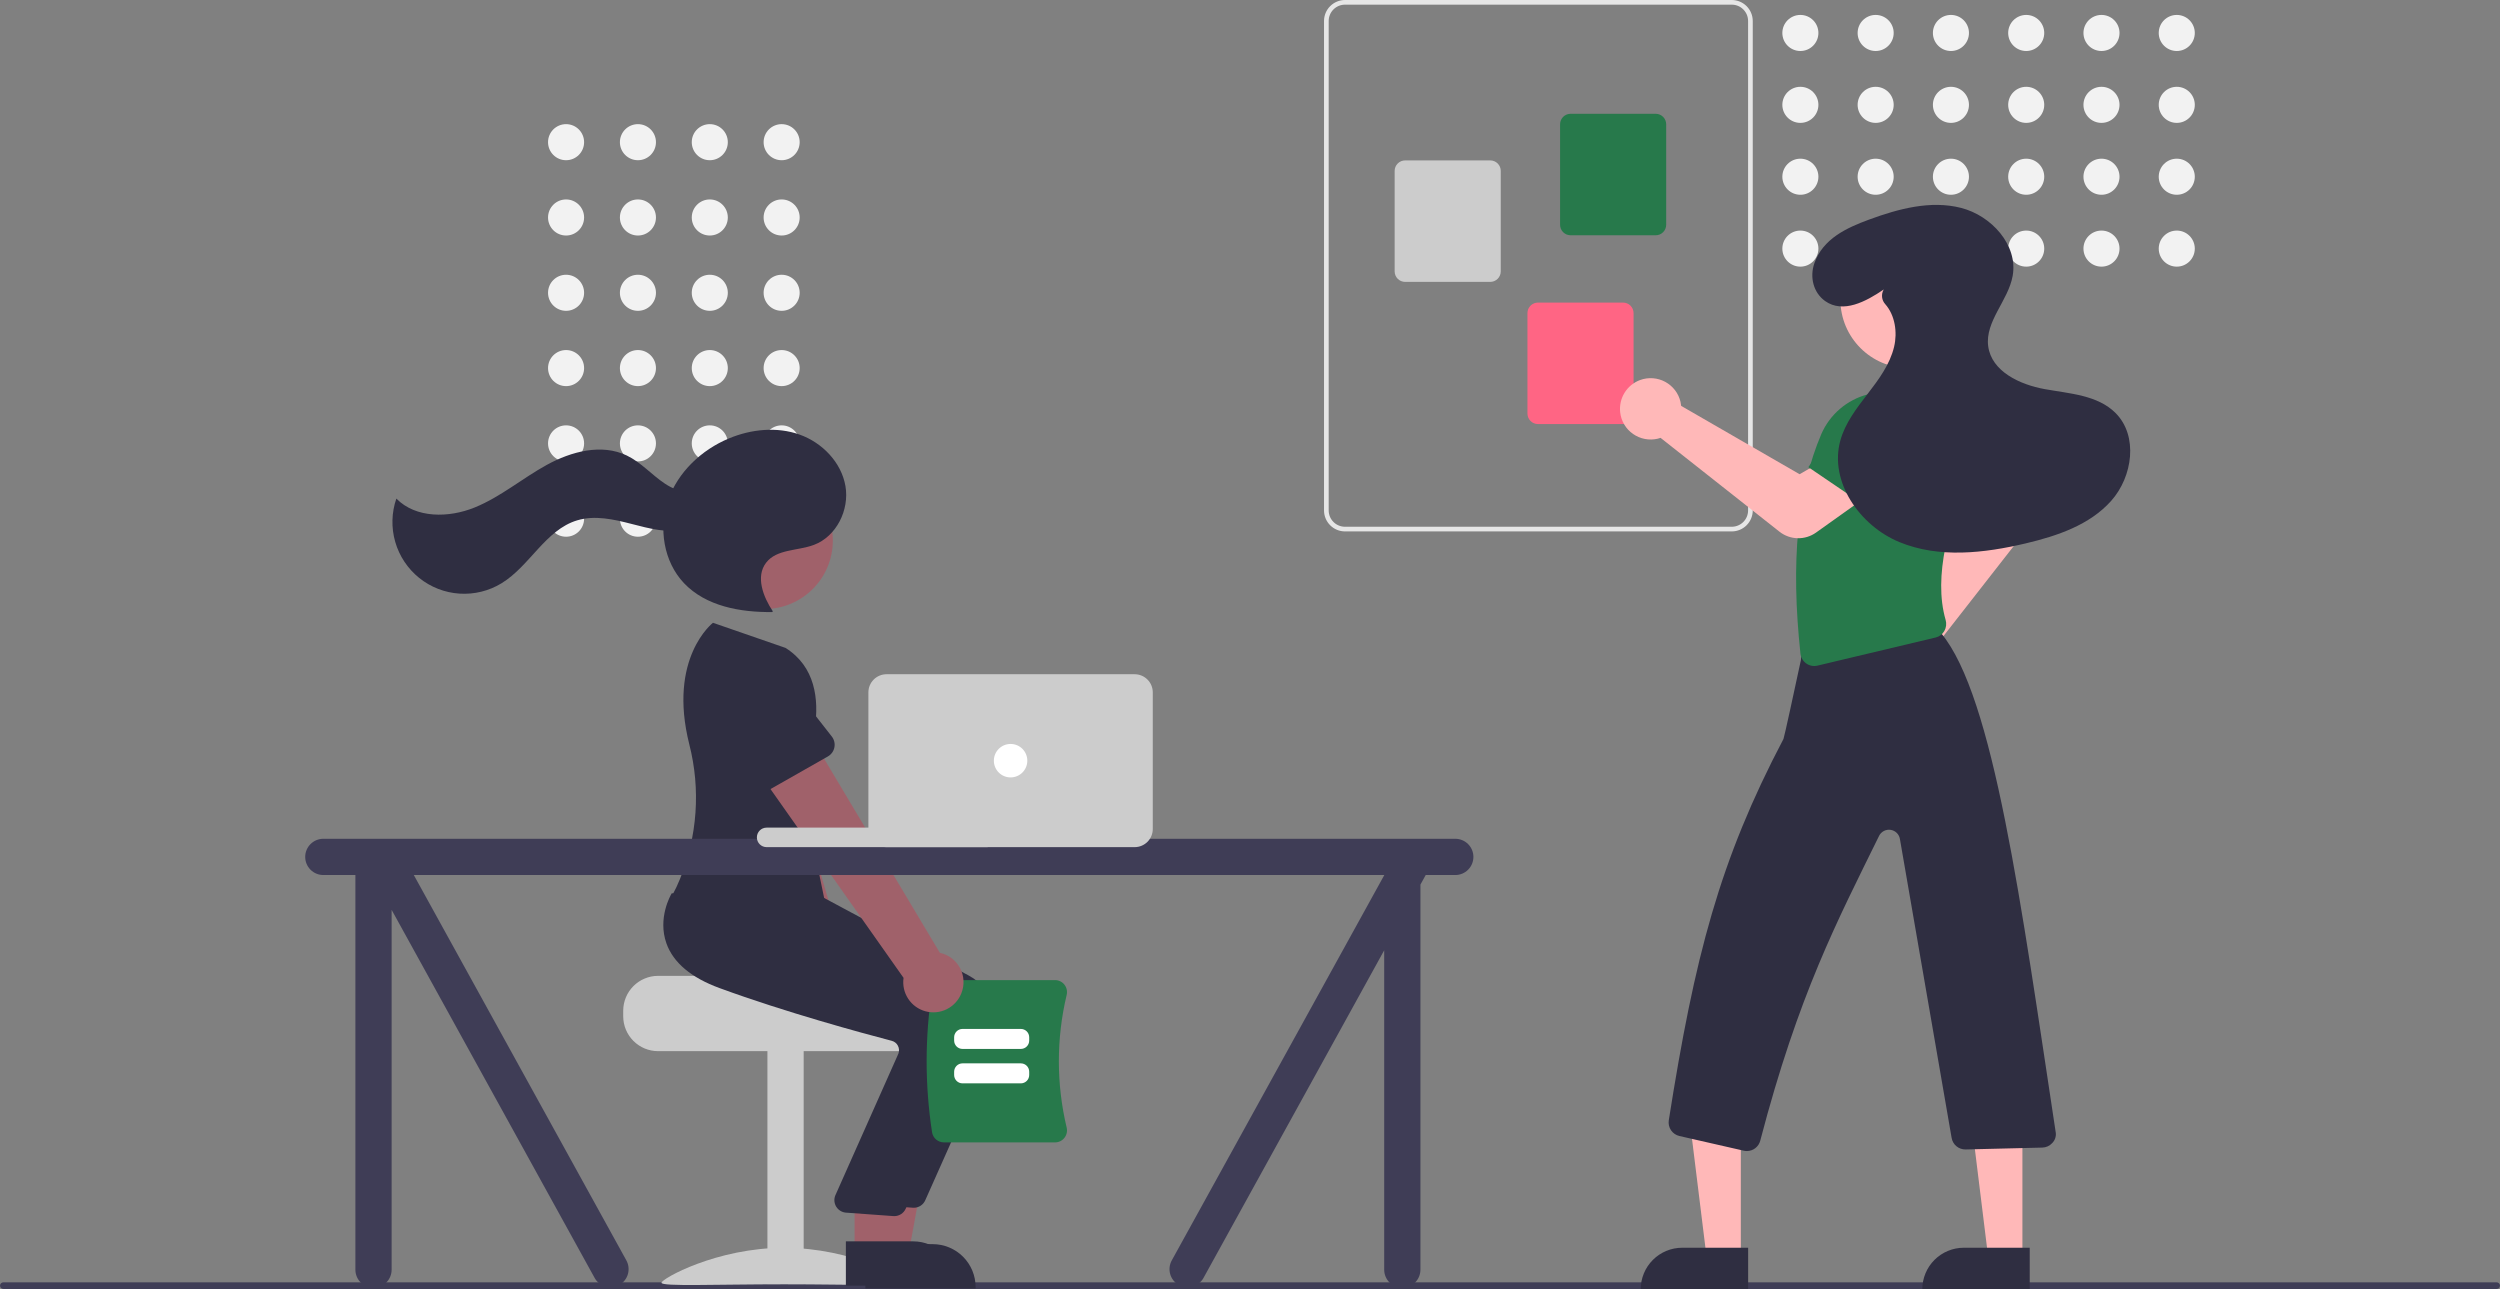 <svg width="605" height="312" viewBox="0 0 605 312" fill="none" xmlns="http://www.w3.org/2000/svg">
<rect x="0" y="0" width="605" height="312" fill="#808080" stroke="none"/>
<g clip-path="url(#clip0_3601_11275)">
<path d="M604.197 311.93H0.803C0.591 311.93 0.387 311.845 0.237 311.694C0.087 311.544 0.002 311.34 0.002 311.127C0.002 310.914 0.087 310.71 0.237 310.559C0.387 310.409 0.591 310.324 0.803 310.323H604.197C604.409 310.324 604.613 310.409 604.763 310.559C604.913 310.71 604.998 310.914 604.998 311.127C604.998 311.34 604.913 311.544 604.763 311.694C604.613 311.845 604.409 311.93 604.197 311.93Z" fill="#3F3D56"/>
<path d="M189.158 38.773C191.568 38.773 193.522 36.818 193.522 34.408C193.522 31.997 191.568 30.043 189.158 30.043C186.749 30.043 184.795 31.997 184.795 34.408C184.795 36.818 186.749 38.773 189.158 38.773Z" fill="#F2F2F2"/>
<path d="M171.769 38.773C174.179 38.773 176.132 36.818 176.132 34.408C176.132 31.997 174.179 30.043 171.769 30.043C169.359 30.043 167.406 31.997 167.406 34.408C167.406 36.818 169.359 38.773 171.769 38.773Z" fill="#F2F2F2"/>
<path d="M154.379 38.773C156.789 38.773 158.742 36.818 158.742 34.408C158.742 31.997 156.789 30.043 154.379 30.043C151.969 30.043 150.016 31.997 150.016 34.408C150.016 36.818 151.969 38.773 154.379 38.773Z" fill="#F2F2F2"/>
<path d="M136.99 38.773C139.399 38.773 141.353 36.818 141.353 34.408C141.353 31.997 139.399 30.043 136.99 30.043C134.58 30.043 132.626 31.997 132.626 34.408C132.626 36.818 134.58 38.773 136.99 38.773Z" fill="#F2F2F2"/>
<path d="M189.158 56.996C191.568 56.996 193.522 55.042 193.522 52.631C193.522 50.221 191.568 48.266 189.158 48.266C186.749 48.266 184.795 50.221 184.795 52.631C184.795 55.042 186.749 56.996 189.158 56.996Z" fill="#F2F2F2"/>
<path d="M171.769 56.996C174.179 56.996 176.132 55.042 176.132 52.631C176.132 50.221 174.179 48.266 171.769 48.266C169.359 48.266 167.406 50.221 167.406 52.631C167.406 55.042 169.359 56.996 171.769 56.996Z" fill="#F2F2F2"/>
<path d="M154.379 56.996C156.789 56.996 158.742 55.042 158.742 52.631C158.742 50.221 156.789 48.266 154.379 48.266C151.969 48.266 150.016 50.221 150.016 52.631C150.016 55.042 151.969 56.996 154.379 56.996Z" fill="#F2F2F2"/>
<path d="M136.99 56.996C139.399 56.996 141.353 55.042 141.353 52.631C141.353 50.221 139.399 48.266 136.99 48.266C134.58 48.266 132.626 50.221 132.626 52.631C132.626 55.042 134.58 56.996 136.99 56.996Z" fill="#F2F2F2"/>
<path d="M189.158 75.219C191.568 75.219 193.522 73.265 193.522 70.854C193.522 68.444 191.568 66.49 189.158 66.49C186.749 66.49 184.795 68.444 184.795 70.854C184.795 73.265 186.749 75.219 189.158 75.219Z" fill="#F2F2F2"/>
<path d="M171.769 75.219C174.179 75.219 176.132 73.265 176.132 70.854C176.132 68.444 174.179 66.49 171.769 66.49C169.359 66.49 167.406 68.444 167.406 70.854C167.406 73.265 169.359 75.219 171.769 75.219Z" fill="#F2F2F2"/>
<path d="M154.379 75.219C156.789 75.219 158.742 73.265 158.742 70.854C158.742 68.444 156.789 66.49 154.379 66.49C151.969 66.49 150.016 68.444 150.016 70.854C150.016 73.265 151.969 75.219 154.379 75.219Z" fill="#F2F2F2"/>
<path d="M136.99 75.219C139.399 75.219 141.353 73.265 141.353 70.854C141.353 68.444 139.399 66.49 136.99 66.49C134.58 66.49 132.626 68.444 132.626 70.854C132.626 73.265 134.58 75.219 136.99 75.219Z" fill="#F2F2F2"/>
<path d="M189.158 93.442C191.568 93.442 193.522 91.488 193.522 89.077C193.522 86.666 191.568 84.712 189.158 84.712C186.749 84.712 184.795 86.666 184.795 89.077C184.795 91.488 186.749 93.442 189.158 93.442Z" fill="#F2F2F2"/>
<path d="M171.769 93.442C174.179 93.442 176.132 91.488 176.132 89.077C176.132 86.666 174.179 84.712 171.769 84.712C169.359 84.712 167.406 86.666 167.406 89.077C167.406 91.488 169.359 93.442 171.769 93.442Z" fill="#F2F2F2"/>
<path d="M154.379 93.442C156.789 93.442 158.742 91.488 158.742 89.077C158.742 86.666 156.789 84.712 154.379 84.712C151.969 84.712 150.016 86.666 150.016 89.077C150.016 91.488 151.969 93.442 154.379 93.442Z" fill="#F2F2F2"/>
<path d="M136.99 93.442C139.399 93.442 141.353 91.488 141.353 89.077C141.353 86.666 139.399 84.712 136.99 84.712C134.58 84.712 132.626 86.666 132.626 89.077C132.626 91.488 134.58 93.442 136.99 93.442Z" fill="#F2F2F2"/>
<path d="M189.158 111.665C191.568 111.665 193.522 109.711 193.522 107.3C193.522 104.89 191.568 102.936 189.158 102.936C186.749 102.936 184.795 104.89 184.795 107.3C184.795 109.711 186.749 111.665 189.158 111.665Z" fill="#F2F2F2"/>
<path d="M171.769 111.665C174.179 111.665 176.132 109.711 176.132 107.3C176.132 104.89 174.179 102.936 171.769 102.936C169.359 102.936 167.406 104.89 167.406 107.3C167.406 109.711 169.359 111.665 171.769 111.665Z" fill="#F2F2F2"/>
<path d="M154.379 111.665C156.789 111.665 158.742 109.711 158.742 107.3C158.742 104.89 156.789 102.936 154.379 102.936C151.969 102.936 150.016 104.89 150.016 107.3C150.016 109.711 151.969 111.665 154.379 111.665Z" fill="#F2F2F2"/>
<path d="M136.99 111.665C139.399 111.665 141.353 109.711 141.353 107.3C141.353 104.89 139.399 102.936 136.99 102.936C134.58 102.936 132.626 104.89 132.626 107.3C132.626 109.711 134.58 111.665 136.99 111.665Z" fill="#F2F2F2"/>
<path d="M189.158 129.888C191.568 129.888 193.522 127.934 193.522 125.523C193.522 123.113 191.568 121.158 189.158 121.158C186.749 121.158 184.795 123.113 184.795 125.523C184.795 127.934 186.749 129.888 189.158 129.888Z" fill="#F2F2F2"/>
<path d="M171.769 129.888C174.179 129.888 176.132 127.934 176.132 125.523C176.132 123.113 174.179 121.158 171.769 121.158C169.359 121.158 167.406 123.113 167.406 125.523C167.406 127.934 169.359 129.888 171.769 129.888Z" fill="#F2F2F2"/>
<path d="M154.379 129.888C156.789 129.888 158.742 127.934 158.742 125.523C158.742 123.113 156.789 121.158 154.379 121.158C151.969 121.158 150.016 123.113 150.016 125.523C150.016 127.934 151.969 129.888 154.379 129.888Z" fill="#F2F2F2"/>
<path d="M136.99 129.888C139.399 129.888 141.353 127.934 141.353 125.523C141.353 123.113 139.399 121.158 136.99 121.158C134.58 121.158 132.626 123.113 132.626 125.523C132.626 127.934 134.58 129.888 136.99 129.888Z" fill="#F2F2F2"/>
<path d="M150.818 244.594V245.944C150.82 248.181 151.709 250.325 153.29 251.907C154.871 253.489 157.015 254.378 159.252 254.38H219.976C222.213 254.379 224.357 253.49 225.939 251.908C227.52 250.326 228.409 248.181 228.41 245.944V244.594C228.414 242.62 227.721 240.707 226.453 239.194C226.031 238.692 225.553 238.239 225.029 237.845C225.029 237.845 191.644 237.089 191.644 236.157H159.252C157.016 236.16 154.872 237.05 153.291 238.632C151.71 240.213 150.821 242.357 150.818 244.594Z" fill="#CCCCCC"/>
<path d="M194.488 254.045H185.716V310.739H194.488V254.045Z" fill="#CCCCCC"/>
<path d="M219.452 310.431C219.452 311.379 206.161 310.797 189.765 310.797C173.369 310.797 160.077 311.379 160.077 310.431C160.077 309.483 173.369 301.965 189.765 301.965C206.161 301.965 219.452 309.483 219.452 310.431Z" fill="#CCCCCC"/>
<path d="M207.393 243.449C208.026 242.599 208.465 241.62 208.68 240.582C208.894 239.544 208.878 238.472 208.633 237.44C208.388 236.409 207.92 235.444 207.262 234.613C206.604 233.783 205.772 233.106 204.824 232.632L186.234 169.266L172.078 176.201L194.803 236.307C194.112 237.952 194.048 239.794 194.624 241.483C195.2 243.172 196.375 244.592 197.927 245.472C199.479 246.352 201.299 246.632 203.044 246.26C204.789 245.887 206.336 244.887 207.393 243.449L207.393 243.449Z" fill="#A0616A"/>
<path d="M190.445 179.848L174.601 184.139C174.151 184.261 173.679 184.284 173.218 184.207C172.757 184.131 172.319 183.956 171.932 183.694C171.545 183.432 171.219 183.09 170.976 182.691C170.733 182.292 170.579 181.845 170.525 181.381L168.61 165.124C167.998 162.813 168.328 160.354 169.526 158.287C170.725 156.219 172.694 154.711 175.002 154.093C177.311 153.475 179.77 153.798 181.84 154.991C183.911 156.184 185.424 158.149 186.048 160.457L192.575 175.41C192.762 175.838 192.854 176.302 192.846 176.769C192.837 177.236 192.728 177.696 192.526 178.117C192.324 178.538 192.034 178.911 191.675 179.21C191.315 179.508 190.896 179.726 190.445 179.848H190.445Z" fill="#27794B"/>
<path d="M211.534 303.786L219.806 303.785L223.741 282.325H211.532L211.534 303.786Z" fill="#A0616A"/>
<path d="M209.424 301.084L225.714 301.083H225.715C227.078 301.083 228.428 301.352 229.687 301.874C230.947 302.396 232.091 303.161 233.055 304.125C234.019 305.089 234.784 306.234 235.306 307.494C235.828 308.754 236.096 310.104 236.096 311.468V311.806L209.424 311.807L209.424 301.084Z" fill="#2F2E41"/>
<path d="M221.135 292.278C221.039 292.278 220.942 292.273 220.845 292.264L209.397 291.43C208.934 291.387 208.488 291.238 208.091 290.995C207.695 290.752 207.36 290.421 207.111 290.028C206.863 289.635 206.708 289.19 206.659 288.728C206.61 288.265 206.667 287.797 206.827 287.361L222.148 252.93C222.257 252.623 222.302 252.296 222.279 251.971C222.256 251.646 222.166 251.329 222.015 251.041C221.864 250.748 221.654 250.492 221.396 250.287C221.139 250.082 220.842 249.934 220.523 249.853C213.319 247.969 194.836 242.953 178.835 237.085C171.98 234.57 167.663 230.936 166.003 226.284C163.815 220.151 167.052 214.558 167.191 214.324L167.299 214.14L182.355 215.509L198.677 216.897L234.446 236.084C237.444 237.705 239.72 240.397 240.823 243.622C241.926 246.847 241.773 250.369 240.396 253.486L223.906 290.478C223.667 291.013 223.279 291.469 222.787 291.788C222.295 292.107 221.722 292.278 221.135 292.278Z" fill="#2F2E41"/>
<path d="M184.973 147.389C194.126 147.389 201.545 139.967 201.545 130.812C201.545 121.657 194.126 114.235 184.973 114.235C175.821 114.235 168.402 121.657 168.402 130.812C168.402 139.967 175.821 147.389 184.973 147.389Z" fill="#A0616A"/>
<path d="M206.811 303.111L215.083 303.11L219.018 281.65H206.809L206.811 303.111Z" fill="#A0616A"/>
<path d="M204.701 300.409L220.991 300.408H220.992C222.355 300.408 223.705 300.677 224.964 301.199C226.224 301.721 227.368 302.486 228.332 303.45C229.296 304.414 230.061 305.559 230.583 306.819C231.105 308.079 231.373 309.429 231.373 310.793V311.131L204.701 311.131L204.701 300.409Z" fill="#2F2E41"/>
<path d="M216.412 294.302C216.316 294.302 216.219 294.298 216.122 294.289L204.674 293.455C204.211 293.412 203.765 293.263 203.368 293.02C202.972 292.777 202.636 292.446 202.388 292.053C202.14 291.66 201.985 291.215 201.936 290.752C201.887 290.29 201.944 289.822 202.104 289.385L217.425 254.954C217.534 254.647 217.579 254.321 217.556 253.996C217.533 253.671 217.443 253.354 217.292 253.065C217.141 252.773 216.931 252.516 216.673 252.312C216.416 252.107 216.119 251.959 215.8 251.878C208.596 249.994 190.113 244.978 174.112 239.109C167.257 236.595 162.94 232.961 161.28 228.309C159.092 222.176 162.329 216.583 162.468 216.348L162.576 216.164L177.632 217.533L193.954 218.922L229.723 238.109C232.721 239.73 234.997 242.421 236.1 245.646C237.202 248.871 237.05 252.393 235.673 255.511L219.183 292.502C218.944 293.038 218.556 293.493 218.064 293.813C217.572 294.132 216.999 294.302 216.412 294.302Z" fill="#2F2E41"/>
<path d="M190.084 156.788L172.541 150.714C172.541 150.714 161.529 159.178 166.819 180.174C169.581 191.009 168.777 202.445 164.525 212.786C164.013 214.066 163.423 215.313 162.758 216.52C162.758 216.52 182.325 240.142 200.542 222.594L193.458 188.51C193.458 188.51 204.59 165.9 190.084 156.788Z" fill="#2F2E41"/>
<path d="M187.031 147.952C184.672 144.421 182.811 139.524 185.408 136.164C187.971 132.847 193.027 133.336 196.952 131.868C202.42 129.824 205.591 123.399 204.602 117.644C203.613 111.889 198.995 107.119 193.494 105.167C187.992 103.215 181.789 103.85 176.401 106.098C169.769 108.865 164.08 114.217 161.695 120.997C159.309 127.778 160.584 135.919 165.533 141.13C170.839 146.718 179.166 148.207 186.87 148.116" fill="#2F2E41"/>
<path d="M171.616 117.829C168.644 120.249 164.109 119.174 160.919 117.05C157.729 114.926 155.14 111.901 151.688 110.236C145.603 107.3 138.245 109.252 132.323 112.504C126.4 115.756 121.15 120.249 114.894 122.801C108.638 125.353 100.655 125.479 95.918 120.66C94.752 124.039 94.657 127.695 95.645 131.13C96.633 134.564 98.656 137.61 101.439 139.852C104.222 142.094 107.628 143.423 111.194 143.657C114.759 143.89 118.31 143.018 121.361 141.159C128.216 136.982 132.002 128.225 139.691 125.919C143.945 124.644 148.513 125.671 152.813 126.784C157.113 127.897 161.596 129.099 165.936 128.152C170.275 127.204 174.334 123.304 173.782 118.895L171.616 117.829Z" fill="#2F2E41"/>
<path d="M225.561 274.025C223.807 262.624 223.807 251.021 225.561 239.62C225.673 238.942 226.021 238.325 226.545 237.879C227.068 237.433 227.733 237.188 228.42 237.187H255.323C255.759 237.185 256.189 237.284 256.582 237.474C256.974 237.664 257.318 237.941 257.587 238.284C257.862 238.632 258.054 239.038 258.148 239.472C258.242 239.905 258.237 240.354 258.131 240.785C255.615 251.329 255.615 262.317 258.131 272.861C258.237 273.291 258.242 273.741 258.148 274.174C258.054 274.607 257.862 275.013 257.587 275.361C257.318 275.704 256.974 275.981 256.582 276.172C256.189 276.362 255.759 276.46 255.323 276.459H228.42C227.733 276.457 227.068 276.212 226.545 275.766C226.021 275.321 225.673 274.704 225.561 274.025Z" fill="#27794B"/>
<path d="M247.044 253.842H232.927C232.39 253.841 231.875 253.628 231.496 253.248C231.116 252.868 230.903 252.354 230.902 251.817V251.026C230.903 250.489 231.116 249.975 231.496 249.595C231.875 249.215 232.39 249.002 232.927 249.001H247.044C247.581 249.002 248.095 249.215 248.475 249.595C248.854 249.975 249.068 250.489 249.068 251.026V251.817C249.068 252.354 248.854 252.868 248.475 253.248C248.095 253.628 247.581 253.841 247.044 253.842Z" fill="white"/>
<path d="M247.044 262.174H232.927C232.39 262.173 231.875 261.959 231.496 261.58C231.116 261.2 230.903 260.686 230.902 260.149V259.358C230.903 258.821 231.116 258.306 231.496 257.926C231.875 257.547 232.39 257.333 232.927 257.333H247.044C247.581 257.333 248.095 257.547 248.475 257.926C248.854 258.306 249.068 258.821 249.068 259.358V260.149C249.068 260.686 248.854 261.2 248.475 261.58C248.095 261.959 247.581 262.173 247.044 262.174Z" fill="white"/>
<path d="M232.636 240.412C233.037 239.431 233.218 238.374 233.166 237.315C233.114 236.256 232.831 235.222 232.336 234.284C231.842 233.347 231.147 232.53 230.303 231.89C229.458 231.25 228.483 230.803 227.447 230.58L193.62 173.87L181.645 184.123L218.662 236.644C218.403 238.409 218.802 240.209 219.781 241.7C220.761 243.192 222.253 244.272 223.975 244.737C225.698 245.201 227.531 245.018 229.127 244.221C230.723 243.424 231.972 242.069 232.636 240.412L232.636 240.412Z" fill="#A0616A"/>
<path d="M200.341 183.064L186.071 191.178C185.665 191.409 185.214 191.55 184.749 191.59C184.284 191.631 183.815 191.571 183.375 191.415C182.935 191.258 182.534 191.008 182.199 190.682C181.864 190.357 181.604 189.963 181.435 189.527L175.52 174.264C174.351 172.179 174.057 169.716 174.7 167.414C175.344 165.113 176.874 163.16 178.955 161.985C181.036 160.81 183.497 160.508 185.8 161.146C188.103 161.783 190.059 163.308 191.24 165.386L201.295 178.235C201.582 178.602 201.788 179.028 201.896 179.483C202.005 179.937 202.014 180.409 201.923 180.868C201.833 181.326 201.645 181.76 201.372 182.139C201.099 182.518 200.747 182.833 200.341 183.064Z" fill="#2F2E41"/>
<path d="M352.179 202.984H78.245C77.082 202.984 75.966 203.446 75.144 204.269C74.321 205.092 73.859 206.208 73.859 207.371C73.859 208.535 74.321 209.651 75.144 210.473C75.966 211.296 77.082 211.758 78.245 211.758H86.004V307.26C86.004 308.424 86.466 309.54 87.288 310.363C88.111 311.185 89.227 311.647 90.39 311.647C91.553 311.647 92.668 311.185 93.491 310.363C94.313 309.54 94.775 308.424 94.775 307.26V220.188L143.943 309.331C144.525 310.336 145.483 311.069 146.605 311.369C147.728 311.668 148.923 311.51 149.929 310.929C150.935 310.348 151.669 309.392 151.971 308.27C152.273 307.148 152.117 305.952 151.539 304.944L100.142 211.758H334.974V211.815L283.608 304.944C283.027 305.952 282.869 307.149 283.17 308.273C283.471 309.397 284.206 310.355 285.214 310.937C286.221 311.518 287.418 311.676 288.541 311.375C289.665 311.074 290.623 310.339 291.204 309.331L334.974 229.974V307.26C334.974 308.424 335.436 309.54 336.258 310.363C337.081 311.185 338.196 311.647 339.359 311.647C340.523 311.647 341.638 311.185 342.461 310.363C343.283 309.54 343.745 308.424 343.745 307.26V214.071L345.021 211.758H352.179C353.342 211.758 354.458 211.296 355.28 210.473C356.103 209.651 356.565 208.535 356.565 207.371C356.565 206.208 356.103 205.092 355.28 204.269C354.458 203.446 353.342 202.984 352.179 202.984Z" fill="#3F3D56"/>
<path d="M238.827 200.284H185.524C184.22 200.284 183.163 201.342 183.163 202.647C183.163 203.951 184.22 205.009 185.524 205.009H238.827C240.131 205.009 241.188 203.951 241.188 202.647C241.188 201.342 240.131 200.284 238.827 200.284Z" fill="#CCCCCC"/>
<path d="M274.587 205.009H214.537C213.374 205.008 212.26 204.545 211.437 203.723C210.615 202.9 210.153 201.785 210.151 200.622V167.551C210.153 166.387 210.615 165.272 211.437 164.45C212.26 163.628 213.374 163.165 214.537 163.164H274.587C275.75 163.165 276.864 163.628 277.686 164.45C278.509 165.272 278.971 166.387 278.972 167.551V200.622C278.971 201.785 278.509 202.9 277.686 203.723C276.864 204.545 275.75 205.008 274.587 205.009Z" fill="#CCCCCC"/>
<path d="M244.562 188.136C246.798 188.136 248.61 186.323 248.61 184.086C248.61 181.85 246.798 180.037 244.562 180.037C242.326 180.037 240.514 181.85 240.514 184.086C240.514 186.323 242.326 188.136 244.562 188.136Z" fill="white"/>
<path d="M320.414 123.526V5.076C320.415 3.731 320.95 2.44 321.902 1.489C322.853 0.537 324.143 0.002 325.489 0H419.091C420.436 0.002 421.726 0.537 422.678 1.489C423.629 2.44 424.164 3.731 424.166 5.076V123.526C424.164 124.872 423.629 126.162 422.678 127.114C421.726 128.066 420.436 128.601 419.091 128.603H325.489C324.143 128.601 322.853 128.066 321.902 127.114C320.95 126.162 320.415 124.872 320.414 123.526ZM325.489 1.128C324.442 1.129 323.439 1.546 322.699 2.286C321.959 3.026 321.543 4.03 321.542 5.076V123.526C321.543 124.573 321.959 125.577 322.699 126.317C323.439 127.057 324.442 127.473 325.489 127.475H419.091C420.137 127.473 421.141 127.057 421.881 126.317C422.621 125.577 423.037 124.573 423.038 123.526V5.076C423.037 4.03 422.621 3.026 421.881 2.286C421.141 1.546 420.137 1.129 419.091 1.128H325.489Z" fill="#E6E6E6"/>
<path d="M377.539 54.398V30.076C377.539 29.403 377.807 28.758 378.283 28.282C378.758 27.806 379.403 27.539 380.076 27.538H400.68C401.353 27.539 401.998 27.806 402.473 28.282C402.949 28.758 403.217 29.403 403.217 30.076V54.398C403.217 55.071 402.949 55.716 402.473 56.191C401.998 56.667 401.353 56.935 400.68 56.936H380.076C379.403 56.935 378.758 56.667 378.283 56.191C377.807 55.716 377.539 55.071 377.539 54.398Z" fill="#27794B"/>
<path d="M337.504 65.679V41.357C337.505 40.684 337.772 40.039 338.248 39.563C338.724 39.087 339.369 38.82 340.041 38.819H360.645C361.318 38.82 361.963 39.087 362.439 39.563C362.914 40.039 363.182 40.684 363.183 41.357V65.679C363.182 66.352 362.914 66.997 362.439 67.472C361.963 67.948 361.318 68.216 360.645 68.217H340.041C339.369 68.216 338.724 67.948 338.248 67.472C337.772 66.997 337.505 66.352 337.504 65.679Z" fill="#CCCCCC"/>
<path d="M369.645 100.085V75.764C369.645 75.091 369.913 74.446 370.389 73.97C370.864 73.494 371.509 73.226 372.182 73.226H392.786C393.458 73.226 394.103 73.494 394.579 73.97C395.055 74.446 395.322 75.091 395.323 75.764V100.085C395.322 100.758 395.055 101.403 394.579 101.879C394.103 102.355 393.458 102.623 392.786 102.624H372.182C371.509 102.623 370.864 102.355 370.389 101.879C369.913 101.403 369.645 100.758 369.645 100.085Z" fill="#FF6584"/>
<path d="M526.778 12.342C529.187 12.342 531.141 10.388 531.141 7.978C531.141 5.567 529.187 3.613 526.778 3.613C524.368 3.613 522.414 5.567 522.414 7.978C522.414 10.388 524.368 12.342 526.778 12.342Z" fill="#F2F2F2"/>
<path d="M526.778 29.738C529.187 29.738 531.141 27.784 531.141 25.373C531.141 22.962 529.187 21.008 526.778 21.008C524.368 21.008 522.414 22.962 522.414 25.373C522.414 27.784 524.368 29.738 526.778 29.738Z" fill="#F2F2F2"/>
<path d="M526.778 47.133C529.187 47.133 531.141 45.179 531.141 42.768C531.141 40.358 529.187 38.403 526.778 38.403C524.368 38.403 522.414 40.358 522.414 42.768C522.414 45.179 524.368 47.133 526.778 47.133Z" fill="#F2F2F2"/>
<path d="M526.778 64.528C529.187 64.528 531.141 62.574 531.141 60.163C531.141 57.753 529.187 55.799 526.778 55.799C524.368 55.799 522.414 57.753 522.414 60.163C522.414 62.574 524.368 64.528 526.778 64.528Z" fill="#F2F2F2"/>
<path d="M508.56 12.342C510.97 12.342 512.924 10.388 512.924 7.978C512.924 5.567 510.97 3.613 508.56 3.613C506.151 3.613 504.197 5.567 504.197 7.978C504.197 10.388 506.151 12.342 508.56 12.342Z" fill="#F2F2F2"/>
<path d="M508.56 29.738C510.97 29.738 512.924 27.784 512.924 25.373C512.924 22.962 510.97 21.008 508.56 21.008C506.151 21.008 504.197 22.962 504.197 25.373C504.197 27.784 506.151 29.738 508.56 29.738Z" fill="#F2F2F2"/>
<path d="M508.56 47.133C510.97 47.133 512.924 45.179 512.924 42.768C512.924 40.358 510.97 38.403 508.56 38.403C506.151 38.403 504.197 40.358 504.197 42.768C504.197 45.179 506.151 47.133 508.56 47.133Z" fill="#F2F2F2"/>
<path d="M508.56 64.528C510.97 64.528 512.924 62.574 512.924 60.163C512.924 57.753 510.97 55.799 508.56 55.799C506.151 55.799 504.197 57.753 504.197 60.163C504.197 62.574 506.151 64.528 508.56 64.528Z" fill="#F2F2F2"/>
<path d="M490.343 12.342C492.753 12.342 494.706 10.388 494.706 7.978C494.706 5.567 492.753 3.613 490.343 3.613C487.933 3.613 485.98 5.567 485.98 7.978C485.98 10.388 487.933 12.342 490.343 12.342Z" fill="#F2F2F2"/>
<path d="M490.343 29.738C492.753 29.738 494.706 27.784 494.706 25.373C494.706 22.962 492.753 21.008 490.343 21.008C487.933 21.008 485.98 22.962 485.98 25.373C485.98 27.784 487.933 29.738 490.343 29.738Z" fill="#F2F2F2"/>
<path d="M490.343 47.133C492.753 47.133 494.706 45.179 494.706 42.768C494.706 40.358 492.753 38.403 490.343 38.403C487.933 38.403 485.98 40.358 485.98 42.768C485.98 45.179 487.933 47.133 490.343 47.133Z" fill="#F2F2F2"/>
<path d="M490.343 64.528C492.753 64.528 494.706 62.574 494.706 60.163C494.706 57.753 492.753 55.799 490.343 55.799C487.933 55.799 485.98 57.753 485.98 60.163C485.98 62.574 487.933 64.528 490.343 64.528Z" fill="#F2F2F2"/>
<path d="M472.126 12.342C474.536 12.342 476.489 10.388 476.489 7.978C476.489 5.567 474.536 3.613 472.126 3.613C469.716 3.613 467.762 5.567 467.762 7.978C467.762 10.388 469.716 12.342 472.126 12.342Z" fill="#F2F2F2"/>
<path d="M472.126 29.738C474.536 29.738 476.489 27.784 476.489 25.373C476.489 22.962 474.536 21.008 472.126 21.008C469.716 21.008 467.762 22.962 467.762 25.373C467.762 27.784 469.716 29.738 472.126 29.738Z" fill="#F2F2F2"/>
<path d="M472.126 47.133C474.536 47.133 476.489 45.179 476.489 42.768C476.489 40.358 474.536 38.403 472.126 38.403C469.716 38.403 467.762 40.358 467.762 42.768C467.762 45.179 469.716 47.133 472.126 47.133Z" fill="#F2F2F2"/>
<path d="M472.126 64.528C474.536 64.528 476.489 62.574 476.489 60.163C476.489 57.753 474.536 55.799 472.126 55.799C469.716 55.799 467.762 57.753 467.762 60.163C467.762 62.574 469.716 64.528 472.126 64.528Z" fill="#F2F2F2"/>
<path d="M453.908 12.342C456.318 12.342 458.272 10.388 458.272 7.978C458.272 5.567 456.318 3.613 453.908 3.613C451.499 3.613 449.545 5.567 449.545 7.978C449.545 10.388 451.499 12.342 453.908 12.342Z" fill="#F2F2F2"/>
<path d="M453.908 29.738C456.318 29.738 458.272 27.784 458.272 25.373C458.272 22.962 456.318 21.008 453.908 21.008C451.499 21.008 449.545 22.962 449.545 25.373C449.545 27.784 451.499 29.738 453.908 29.738Z" fill="#F2F2F2"/>
<path d="M453.908 47.133C456.318 47.133 458.272 45.179 458.272 42.768C458.272 40.358 456.318 38.403 453.908 38.403C451.499 38.403 449.545 40.358 449.545 42.768C449.545 45.179 451.499 47.133 453.908 47.133Z" fill="#F2F2F2"/>
<path d="M453.908 64.528C456.318 64.528 458.272 62.574 458.272 60.163C458.272 57.753 456.318 55.799 453.908 55.799C451.499 55.799 449.545 57.753 449.545 60.163C449.545 62.574 451.499 64.528 453.908 64.528Z" fill="#F2F2F2"/>
<path d="M435.691 12.342C438.101 12.342 440.054 10.388 440.054 7.978C440.054 5.567 438.101 3.613 435.691 3.613C433.281 3.613 431.328 5.567 431.328 7.978C431.328 10.388 433.281 12.342 435.691 12.342Z" fill="#F2F2F2"/>
<path d="M435.691 29.738C438.101 29.738 440.054 27.784 440.054 25.373C440.054 22.962 438.101 21.008 435.691 21.008C433.281 21.008 431.328 22.962 431.328 25.373C431.328 27.784 433.281 29.738 435.691 29.738Z" fill="#F2F2F2"/>
<path d="M435.691 47.133C438.101 47.133 440.054 45.179 440.054 42.768C440.054 40.358 438.101 38.403 435.691 38.403C433.281 38.403 431.328 40.358 431.328 42.768C431.328 45.179 433.281 47.133 435.691 47.133Z" fill="#F2F2F2"/>
<path d="M435.691 64.528C438.101 64.528 440.054 62.574 440.054 60.163C440.054 57.753 438.101 55.799 435.691 55.799C433.281 55.799 431.328 57.753 431.328 60.163C431.328 62.574 433.281 64.528 435.691 64.528Z" fill="#F2F2F2"/>
<path d="M453.27 162.828C452.912 161.845 452.766 160.797 452.841 159.754C452.916 158.71 453.21 157.695 453.705 156.773C454.2 155.851 454.884 155.045 455.712 154.406C456.54 153.767 457.494 153.31 458.511 153.066C458.833 152.99 459.16 152.937 459.49 152.906L475.887 124.155L471.747 117.04L482.053 109.086L489.939 120.042C490.879 121.359 491.37 122.944 491.338 124.562C491.306 126.18 490.754 127.745 489.763 129.024L467.251 157.853C467.333 158.082 467.403 158.315 467.461 158.551C467.705 159.568 467.732 160.626 467.539 161.654C467.346 162.682 466.938 163.658 466.342 164.518C465.745 165.378 464.974 166.101 464.079 166.642C463.183 167.183 462.184 167.528 461.146 167.656C460.844 167.694 460.541 167.713 460.237 167.713C458.716 167.708 457.233 167.237 455.987 166.364C454.742 165.49 453.793 164.257 453.27 162.828Z" fill="#FFB8B8"/>
<path d="M421.278 304.317L413.006 304.316L409.071 272.4L421.28 272.401L421.278 304.317Z" fill="#FFB8B8"/>
<path d="M407.098 301.952H423.051V311.999H397.054C397.054 310.68 397.313 309.373 397.818 308.154C398.323 306.935 399.063 305.828 399.995 304.895C400.928 303.962 402.035 303.222 403.254 302.717C404.473 302.212 405.779 301.952 407.098 301.952Z" fill="#2F2E41"/>
<path d="M489.424 304.317L481.152 304.316L477.218 272.4L489.426 272.401L489.424 304.317Z" fill="#FFB8B8"/>
<path d="M475.244 301.952H491.197V311.999H465.2C465.2 310.68 465.46 309.373 465.964 308.154C466.469 306.935 467.209 305.828 468.142 304.895C469.074 303.962 470.182 303.222 471.4 302.717C472.619 302.212 473.925 301.952 475.244 301.952Z" fill="#2F2E41"/>
<path d="M484.348 110.64L465.776 117.7L461.242 105.101C460.64 103.428 460.649 101.596 461.266 99.929C461.884 98.262 463.071 96.866 464.617 95.99C466.181 95.103 468.011 94.805 469.776 95.15C471.541 95.494 473.124 96.459 474.24 97.869L484.348 110.64Z" fill="#27794B"/>
<path d="M421.992 278.467L406.417 274.914C405.589 274.723 404.863 274.227 404.386 273.523C403.909 272.82 403.716 271.962 403.845 271.121C410.095 231.497 416.108 208.292 431.603 178.823C431.819 178.274 434.239 167.121 435.818 159.733C435.8 158.919 436.078 158.126 436.601 157.502C437.125 156.878 437.857 156.466 438.661 156.342L467.704 151.871C468.142 151.719 468.604 151.649 469.068 151.666L469.358 151.721L469.354 152.006C469.351 152.302 469.057 152.347 468.946 152.364L468.56 152.423C469.001 152.628 469.405 152.903 469.758 153.238C482.483 168.547 489.1 218.732 497.504 274.174C497.551 274.624 497.496 275.079 497.344 275.505C497.192 275.931 496.946 276.318 496.625 276.636C496.32 276.968 495.952 277.235 495.542 277.421C495.132 277.607 494.688 277.707 494.238 277.716L475.682 278.169C474.867 278.187 474.073 277.908 473.448 277.385C472.823 276.861 472.41 276.128 472.285 275.322L459.786 203.072C459.7 202.507 459.436 201.985 459.033 201.581C458.63 201.177 458.108 200.912 457.544 200.825C456.98 200.738 456.403 200.833 455.897 201.097C455.391 201.361 454.982 201.779 454.73 202.291C444.646 222.833 435.243 240.597 425.982 276.038C425.799 276.757 425.381 277.394 424.796 277.849C424.211 278.305 423.49 278.552 422.749 278.553C422.494 278.553 422.241 278.524 421.992 278.467Z" fill="#2F2E41"/>
<path d="M437.111 160.558C436.72 160.281 436.393 159.925 436.15 159.512C435.908 159.099 435.756 158.639 435.705 158.163C433.327 135.951 434.983 118.569 440.769 105.022C441.789 102.686 443.324 100.611 445.26 98.953C447.196 97.296 449.482 96.099 451.947 95.452L466.959 94.694L467.037 94.732C470.425 96.391 473.187 99.099 474.916 102.453C476.644 105.807 477.245 109.629 476.631 113.352C471.803 126.083 467.76 139.339 470.843 150.032C470.972 150.479 471.01 150.947 470.954 151.409C470.898 151.871 470.749 152.317 470.517 152.72C470.291 153.11 469.988 153.449 469.627 153.717C469.265 153.985 468.853 154.176 468.414 154.279L439.821 161.083C439.358 161.193 438.877 161.203 438.409 161.112C437.942 161.022 437.499 160.833 437.111 160.558Z" fill="#27794B"/>
<path d="M430.649 128.683L401.856 105.961C401.626 106.041 401.393 106.11 401.157 106.167C400.14 106.405 399.086 106.426 398.061 106.229C397.036 106.033 396.063 105.622 395.207 105.025C394.345 104.428 393.621 103.653 393.083 102.753C392.544 101.853 392.204 100.848 392.086 99.806C391.893 98.14 392.268 96.457 393.151 95.032C394.034 93.606 395.372 92.52 396.95 91.951C397.934 91.598 398.982 91.457 400.025 91.537C401.067 91.617 402.082 91.916 403 92.416C403.919 92.915 404.723 93.603 405.357 94.435C405.992 95.266 406.444 96.222 406.683 97.241C406.757 97.563 406.809 97.891 406.838 98.221L435.501 114.761L442.634 110.654L450.535 121.002L439.46 128.898C438.164 129.814 436.606 130.289 435.019 130.25C433.432 130.211 431.899 129.662 430.649 128.683H430.649Z" fill="#FFB8B8"/>
<path d="M454.049 124.224L437.62 113.049L445.341 102.111C446.366 100.658 447.871 99.615 449.591 99.165C451.311 98.716 453.134 98.889 454.739 99.654C456.362 100.428 457.655 101.757 458.384 103.401C459.113 105.045 459.231 106.895 458.716 108.619L454.049 124.224Z" fill="#27794B"/>
<path d="M461.949 89.085C471.102 89.085 478.521 81.663 478.521 72.508C478.521 63.353 471.102 55.931 461.949 55.931C452.797 55.931 445.378 63.353 445.378 72.508C445.378 81.663 452.797 89.085 461.949 89.085Z" fill="#FFB8B8"/>
<path d="M455.874 70.04C451.615 72.956 446.022 75.953 441.672 72.848C438.815 70.809 437.915 67.033 439.074 63.719C441.157 57.761 446.88 55.138 452.352 53.127C459.467 50.513 467.214 48.433 474.558 50.305C481.903 52.177 488.394 59.29 487.068 66.755C486.001 72.758 480.341 77.753 481.144 83.797C481.953 89.879 488.791 93.081 494.829 94.168C500.866 95.255 507.621 95.605 511.96 99.942C517.495 105.476 516.113 115.367 510.905 121.209C505.697 127.051 497.838 129.7 490.222 131.5C480.132 133.885 469.219 135.139 459.636 131.18C450.053 127.221 442.596 116.565 445.372 106.572C446.544 102.352 449.307 98.784 451.976 95.312C454.646 91.839 457.349 88.207 458.367 83.947C459.216 80.396 458.588 76.273 456.234 73.61C455.806 73.144 455.536 72.554 455.464 71.925C455.392 71.296 455.521 70.661 455.833 70.11L455.874 70.04Z" fill="#2F2E41"/>
</g>
<defs>
<clipPath id="clip0_3601_11275">
<rect width="605" height="312" fill="white"/>
</clipPath>
</defs>
</svg>
